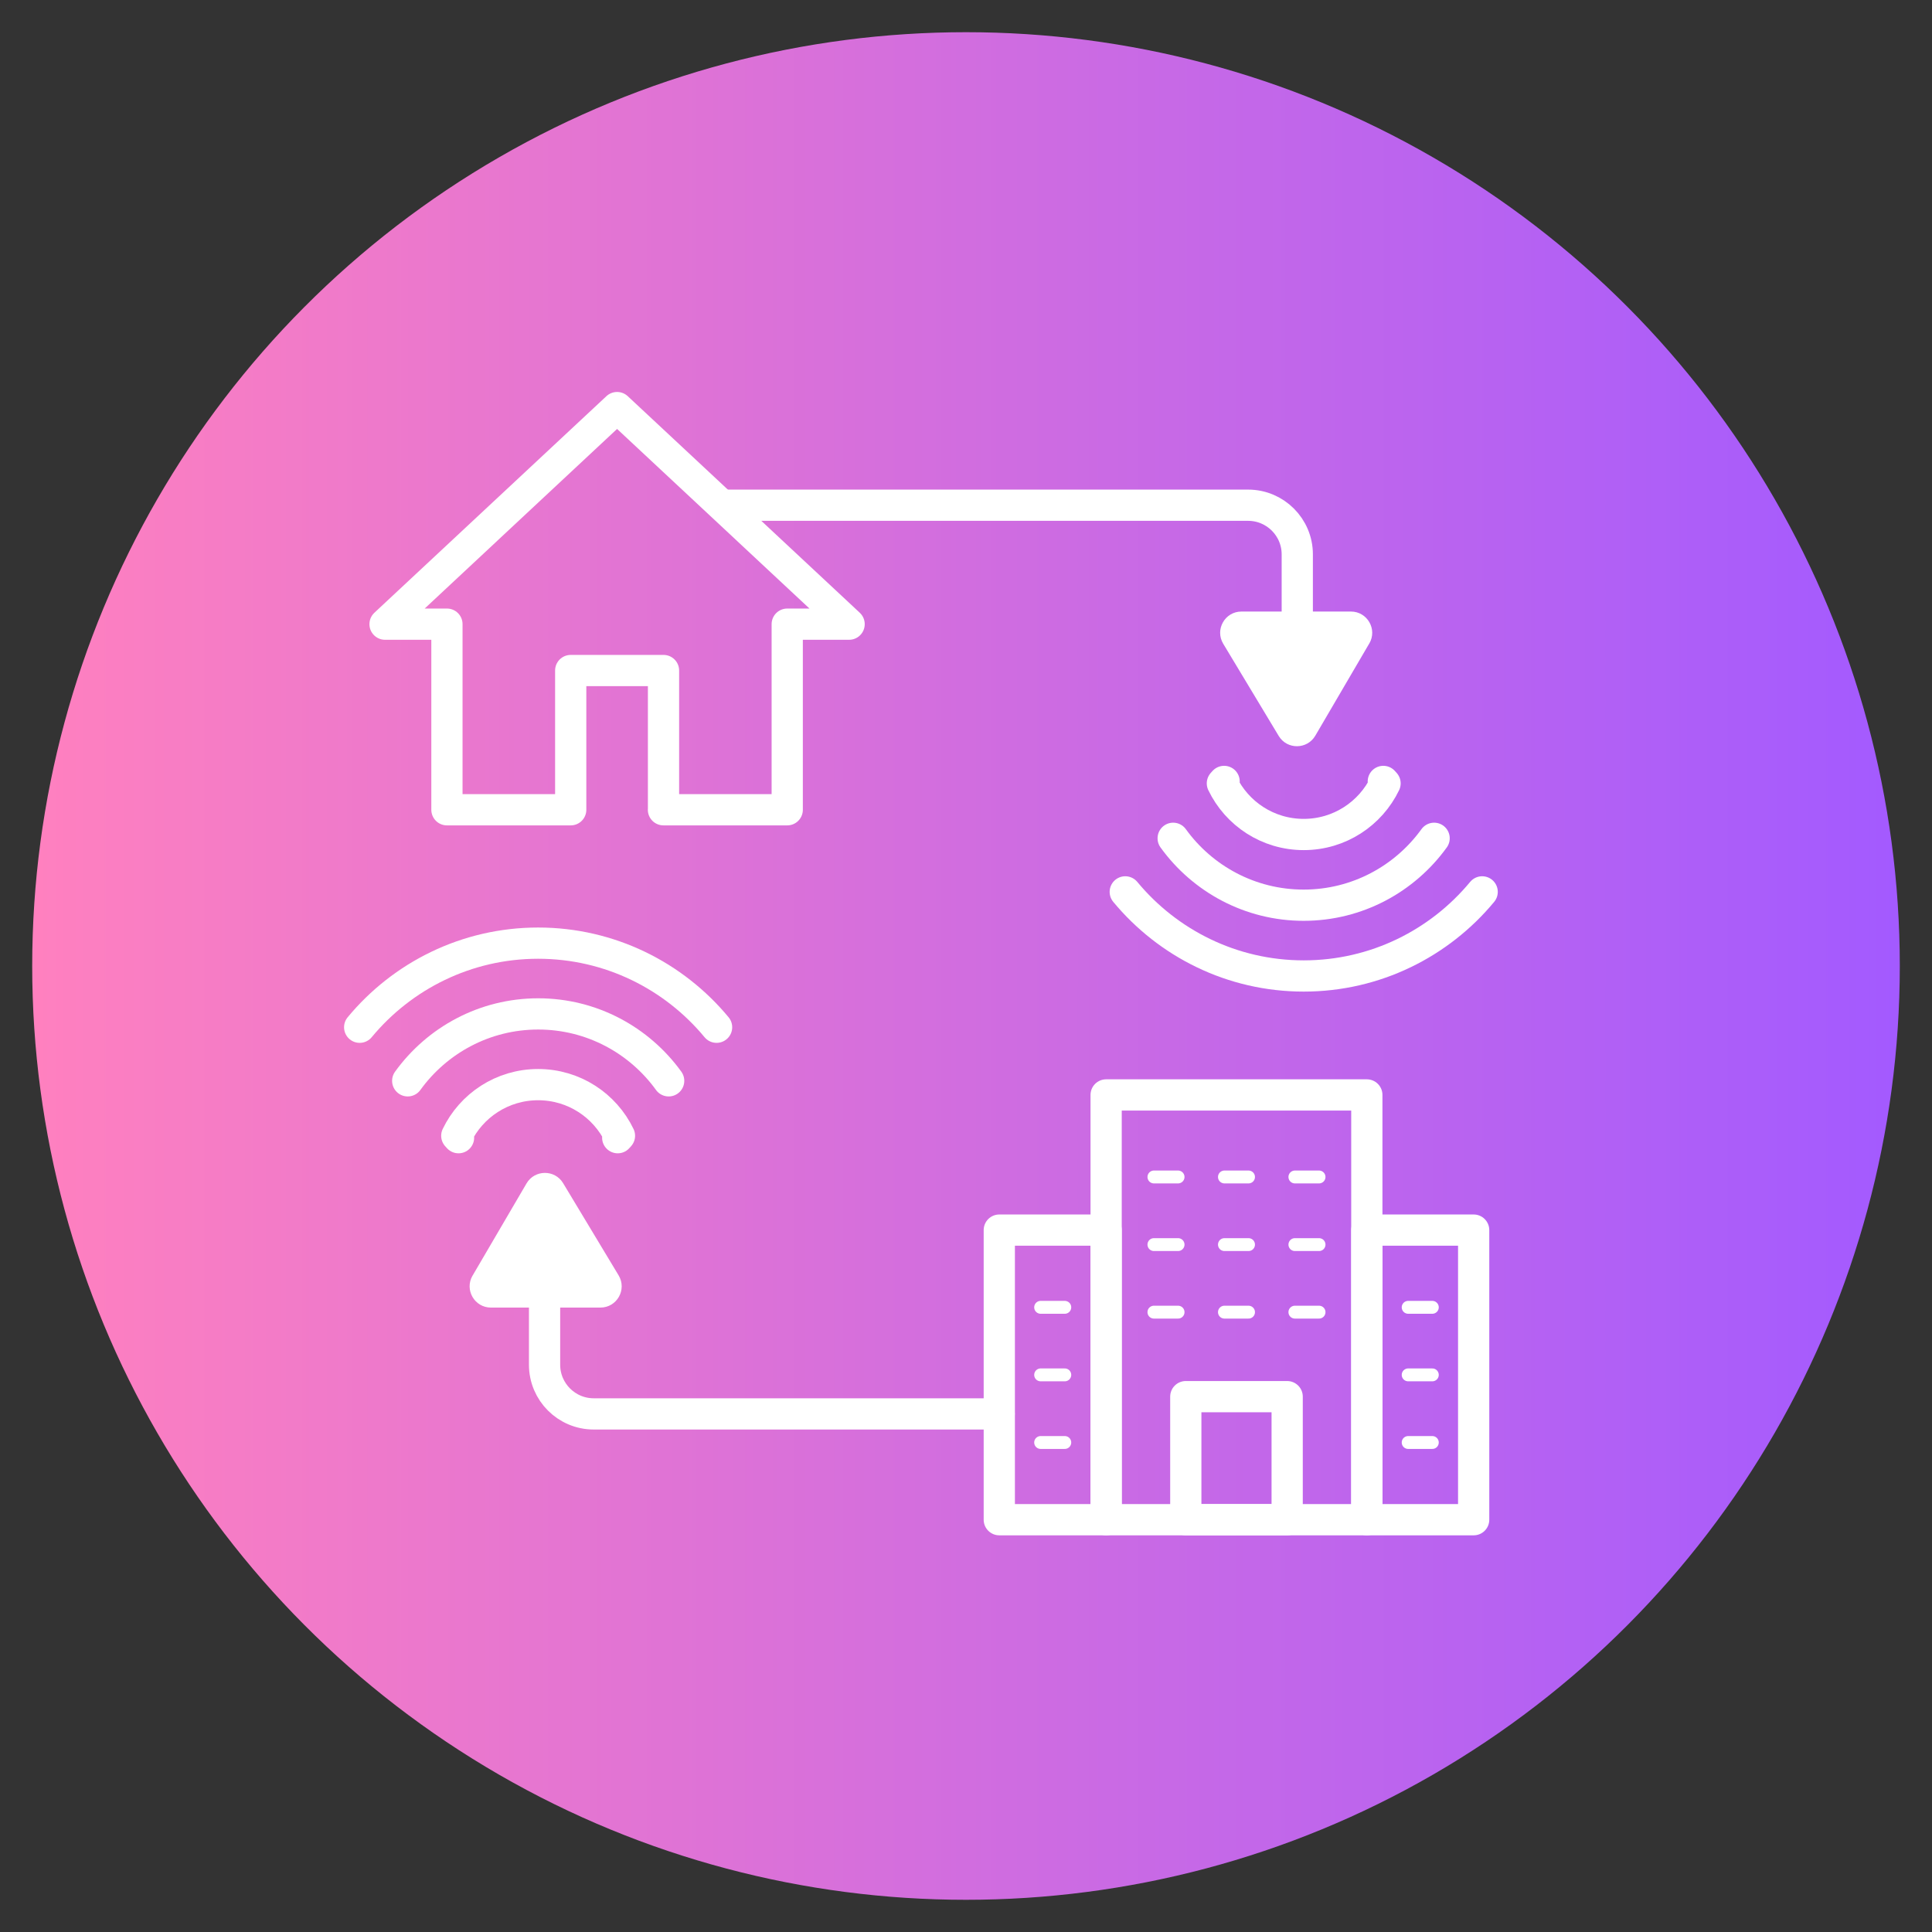 <?xml version="1.0" encoding="UTF-8"?>
<svg xmlns="http://www.w3.org/2000/svg" xmlns:xlink="http://www.w3.org/1999/xlink" id="_レイヤー_1" data-name="レイヤー 1" viewBox="0 0 300 300">
  <rect x="0" y="0" width="300" height="300" fill="#333333" stroke="none"/>
  <defs>
    <style>
      .cls-1 {
        fill: #fff;
      }

      .cls-2 {
        stroke-width: 2px;
      }

      .cls-2, .cls-3 {
        fill: none;
        stroke: #fff;
        stroke-linecap: round;
      }

      .cls-3 {
        stroke-linejoin: round;
        stroke-width: 4.85px;
      }

      .cls-4 {
        fill: url(#_新規グラデーションスウォッチ_5);
      }
    </style>
    <linearGradient id="_新規グラデーションスウォッチ_5" data-name="新規グラデーションスウォッチ 5" x1="5" y1="150" x2="295" y2="150" gradientUnits="userSpaceOnUse">
      <stop offset="0" stop-color="#ff80bf"></stop>
      <stop offset="1" stop-color="#a35aff"></stop>
    </linearGradient>
  </defs>
  <circle class="cls-4" cx="150" cy="150" r="145"></circle>
  <g>
    <path id="path8428" class="cls-3" d="m103.03,125.74v-21.62h-14.41v21.62h-19.22v-28.82h-9.61l36.03-33.63,36.03,33.63h-9.61v28.82h-19.22Z"></path>
    <g>
      <rect class="cls-3" x="171.76" y="170.02" width="40.48" height="65.96"></rect>
      <rect class="cls-3" x="184.13" y="216.87" width="15.74" height="19.11"></rect>
      <g>
        <g>
          <line class="cls-2" x1="179.18" y1="182.76" x2="182.93" y2="182.76"></line>
          <line class="cls-2" x1="179.18" y1="193.26" x2="182.93" y2="193.26"></line>
          <line class="cls-2" x1="179.18" y1="203.75" x2="182.93" y2="203.75"></line>
        </g>
        <g>
          <line class="cls-2" x1="190.13" y1="182.76" x2="193.87" y2="182.76"></line>
          <line class="cls-2" x1="190.13" y1="193.26" x2="193.87" y2="193.26"></line>
          <line class="cls-2" x1="190.13" y1="203.75" x2="193.87" y2="203.75"></line>
        </g>
        <g>
          <line class="cls-2" x1="201.07" y1="182.76" x2="204.82" y2="182.76"></line>
          <line class="cls-2" x1="201.07" y1="193.26" x2="204.82" y2="193.26"></line>
          <line class="cls-2" x1="201.07" y1="203.75" x2="204.82" y2="203.75"></line>
        </g>
      </g>
      <g>
        <rect class="cls-3" x="155.17" y="191.01" width="16.59" height="44.97"></rect>
        <g>
          <line class="cls-2" x1="161.59" y1="203" x2="165.34" y2="203"></line>
          <line class="cls-2" x1="161.59" y1="213.49" x2="165.34" y2="213.49"></line>
          <line class="cls-2" x1="161.59" y1="223.99" x2="165.34" y2="223.99"></line>
        </g>
      </g>
      <g>
        <rect class="cls-3" x="212.24" y="191.01" width="16.59" height="44.97"></rect>
        <g>
          <line class="cls-2" x1="218.66" y1="203" x2="222.41" y2="203"></line>
          <line class="cls-2" x1="218.66" y1="213.49" x2="222.41" y2="213.49"></line>
          <line class="cls-2" x1="218.66" y1="223.99" x2="222.41" y2="223.99"></line>
        </g>
      </g>
    </g>
    <g>
      <g>
        <path class="cls-3" d="m155.15,219.55h-62.96c-4.21,0-7.63-3.42-7.63-7.63v-22.37"></path>
        <path class="cls-1" d="m73.38,198.08l8.38-14.32c1.27-2.16,4.39-2.18,5.68-.04l8.62,14.32c1.32,2.2-.26,5-2.83,5h-17c-2.55,0-4.14-2.77-2.85-4.97Z"></path>
        <g>
          <path class="cls-3" d="m95.92,176.66l.27-.3c-2.26-4.7-7.06-7.94-12.63-7.94s-10.37,3.24-12.63,7.94l.27.3"></path>
          <path class="cls-3" d="m103.83,167.83c-4.54-6.29-11.93-10.39-20.26-10.39-8.33,0-15.72,4.1-20.26,10.39"></path>
          <path class="cls-3" d="m111.27,159.51c-6.6-7.97-16.57-13.06-27.71-13.06-11.14,0-21.11,5.09-27.71,13.06"></path>
        </g>
      </g>
      <g>
        <path class="cls-3" d="m112.85,78.45h80.96c4.21,0,7.63,3.42,7.63,7.63v22.37"></path>
        <path class="cls-1" d="m212.62,99.92l-8.38,14.32c-1.27,2.16-4.39,2.18-5.68.04l-8.62-14.32c-1.32-2.2.26-5,2.83-5h17c2.55,0,4.14,2.77,2.85,4.97Z"></path>
        <g>
          <path class="cls-3" d="m190.08,121.34l-.27.3c2.26,4.7,7.06,7.94,12.63,7.94,5.56,0,10.37-3.24,12.63-7.94l-.27-.3"></path>
          <path class="cls-3" d="m182.17,130.17c4.54,6.29,11.93,10.39,20.26,10.39s15.72-4.1,20.26-10.39"></path>
          <path class="cls-3" d="m174.73,138.49c6.6,7.97,16.57,13.06,27.71,13.06s21.11-5.09,27.71-13.06"></path>
        </g>
      </g>
    </g>
  </g>
</svg>
